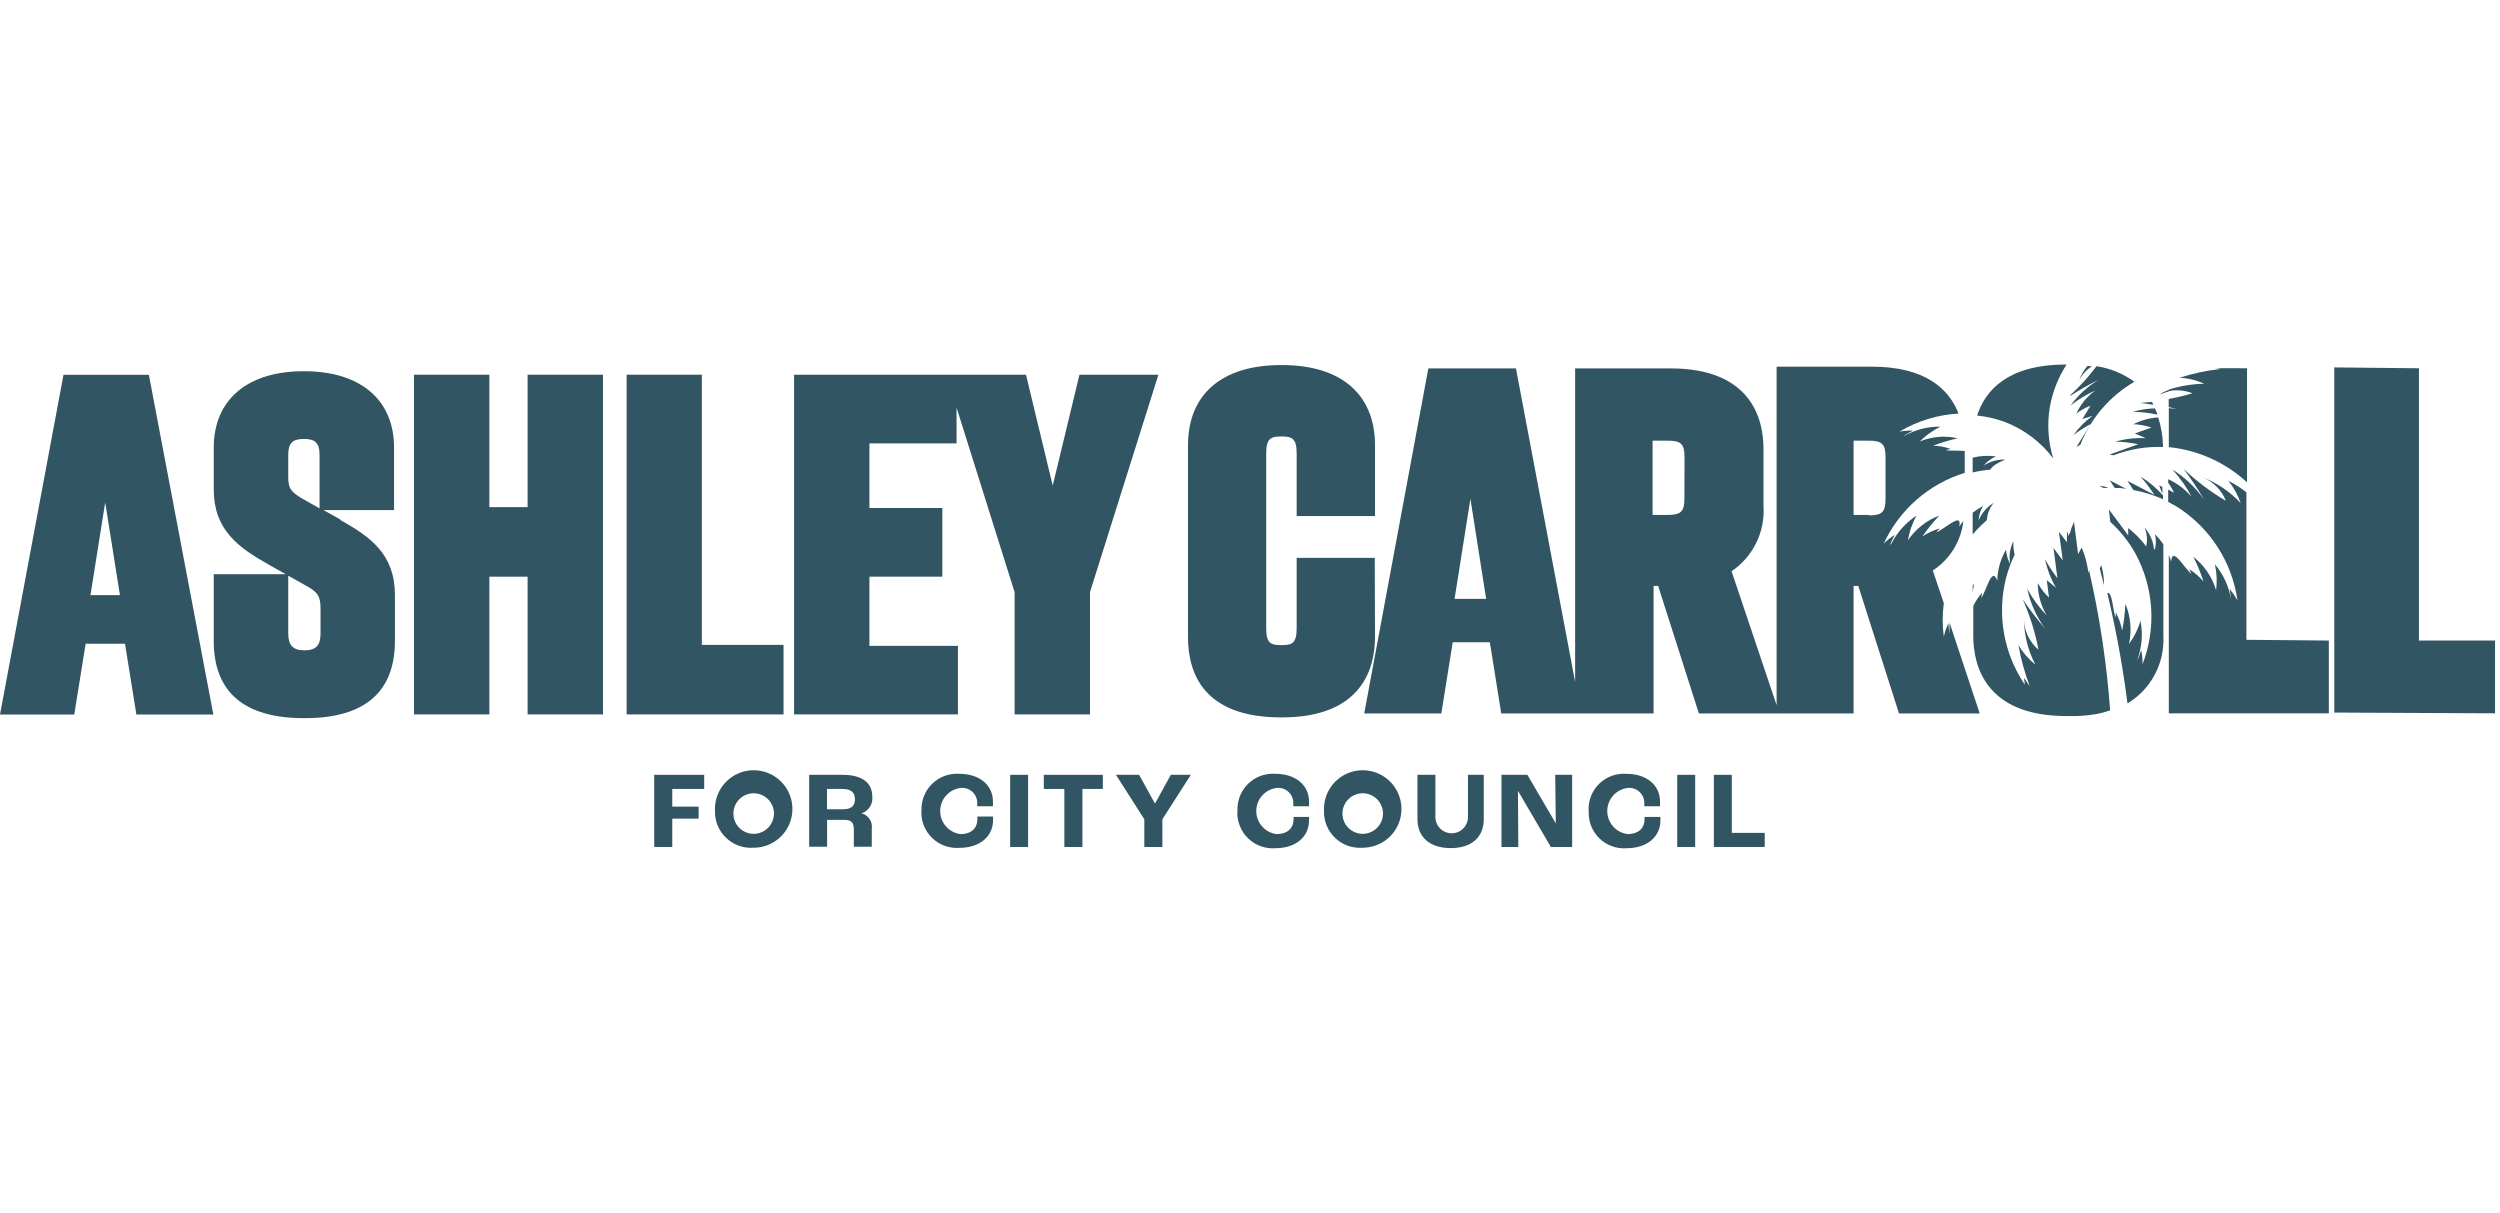 <svg xmlns="http://www.w3.org/2000/svg" width="202" height="98" viewBox="0 0 202 98" fill="none"><path d="M5.13 30.286L0 57.736H6L6.92 52.016H10.1L11.02 57.736H17.24L12.03 30.286H5.13ZM9.69 48.086H7.31L8.5 40.596L9.69 48.086Z" fill="#325563"></path><path d="M27.5 41.976L26.14 41.216H31.84V36.176C31.84 32.306 29.13 29.996 24.59 29.996H24.52C19.98 29.996 17.27 32.306 17.27 36.176V39.546C17.27 42.826 19.27 44.236 21.68 45.606L23.09 46.396H17.27V51.776C17.27 55.926 19.72 58.026 24.56 58.026H24.63C29.46 58.026 31.91 55.926 31.91 51.776V48.076C31.91 44.766 29.91 43.366 27.5 42.016M23.29 38.516V36.756C23.29 35.816 23.63 35.466 24.56 35.466C25.49 35.466 25.82 35.816 25.82 36.756V41.076L24.49 40.326C23.44 39.726 23.29 39.406 23.29 38.516ZM23.29 46.516L24.68 47.296C25.68 47.836 25.9 48.186 25.9 49.176V51.176C25.9 52.176 25.51 52.546 24.59 52.546C23.67 52.546 23.29 52.136 23.29 51.176V46.516Z" fill="#325563"></path><path d="M42.63 40.976H39.54V30.276H33.45V57.726H39.54V46.596H42.63V57.726H48.72V30.276H42.63V40.976Z" fill="#325563"></path><path d="M56.71 30.276H50.63V57.726H63.31V52.106H56.71V30.276Z" fill="#325563"></path><path d="M87.22 30.276L85.06 39.236L82.9 30.276H64.16V57.726H77.4V52.186H70.25V46.596H76.14V41.046H70.25V35.826H77.29V32.936L81.98 47.846V57.726H88.07V47.846L93.6 30.276H87.22Z" fill="#325563"></path><path d="M174.49 31.876C174.75 31.796 174.97 31.696 175.24 31.636V31.506C174.974 31.594 174.722 31.719 174.49 31.876Z" fill="#325563"></path><path d="M111.08 45.076H104.77V50.786C104.77 51.996 104.38 52.126 103.54 52.126C102.7 52.126 102.31 51.996 102.31 50.786V36.616C102.31 35.406 102.71 35.266 103.54 35.266C104.37 35.266 104.77 35.406 104.77 36.616V41.696H111.1V35.976C111.1 31.856 108.36 29.496 103.58 29.496H103.51C98.73 29.496 95.99 31.856 95.99 35.976V51.486C95.99 54.436 97.29 57.966 103.51 57.966H103.58C110.12 57.966 111.1 53.906 111.1 51.486L111.08 45.076Z" fill="#325563"></path><path d="M157.53 50.326C157.51 50.622 157.51 50.919 157.53 51.216C157.476 50.935 157.443 50.651 157.43 50.366C157.268 50.711 157.144 51.073 157.06 51.446C156.94 50.546 156.94 49.635 157.06 48.736L156.17 46.096C156.851 45.652 157.426 45.064 157.853 44.372C158.28 43.681 158.549 42.903 158.64 42.096C158.518 42.242 158.404 42.396 158.3 42.556C158.6 41.286 157.14 42.756 156.45 43.016C156.54 42.906 156.64 42.796 156.74 42.696C156.238 42.835 155.762 43.054 155.33 43.346C155.742 42.747 156.2 42.182 156.7 41.656C155.668 42.045 154.781 42.744 154.16 43.656C154.273 42.953 154.51 42.275 154.86 41.656C153.977 42.236 153.263 43.04 152.79 43.986H152.73C152.839 43.722 152.963 43.465 153.1 43.216C152.773 43.419 152.471 43.661 152.2 43.936C152.828 42.574 153.736 41.36 154.864 40.372C155.993 39.385 157.317 38.647 158.75 38.206V36.446C158.31 36.386 157.57 36.446 157.21 36.366L157.61 36.276C157.155 36.108 156.675 36.02 156.19 36.016C156.841 35.766 157.509 35.565 158.19 35.416C157.162 35.175 156.083 35.266 155.11 35.676C155.599 35.185 156.167 34.779 156.79 34.476C155.776 34.458 154.775 34.709 153.89 35.206H153.84C154.074 35.053 154.318 34.916 154.57 34.796C154.205 34.779 153.839 34.805 153.48 34.876C154.929 34.011 156.565 33.51 158.25 33.416C157.5 31.476 155.62 29.626 151.25 29.626H143.55V56.976L139.91 46.156C140.766 45.578 141.455 44.785 141.908 43.856C142.361 42.927 142.562 41.896 142.49 40.866V36.256C142.49 33.836 141.49 29.766 134.97 29.766H127.27V55.096L122.49 29.766H115.41L110.23 57.646H116.46L117.38 51.896H120.38L121.3 57.646H133.61V47.346H133.98L137.27 57.646H149.77V47.346H150.15L153.44 57.646H159.96L157.53 50.326ZM117.53 48.386L118.81 40.306L120.08 48.386H117.53ZM136.1 40.266C136.1 41.336 135.82 41.606 134.76 41.606H133.53V35.606H134.77C135.83 35.606 136.11 35.876 136.11 36.946L136.1 40.266ZM151.03 41.606H149.77V35.606H151C152.07 35.606 152.35 35.876 152.35 36.946V40.306C152.35 41.376 152.07 41.646 151 41.646" fill="#325563"></path><path d="M174.77 40.036V40.336C174.004 39.998 173.202 39.749 172.38 39.596L171.9 38.856L174.07 39.986C173.737 39.463 173.363 38.968 172.95 38.506C173.631 38.92 174.245 39.436 174.77 40.036Z" fill="#325563"></path><path d="M161.1 40.626C160.766 41.019 160.569 41.51 160.54 42.026C160.232 42.294 159.938 42.577 159.66 42.876L159.39 43.186V41.426C159.658 41.225 159.939 41.041 160.23 40.876C160.016 41.234 159.892 41.639 159.87 42.056C160.116 41.459 160.547 40.958 161.1 40.626Z" fill="#325563"></path><path d="M174.72 39.346V39.906L174.46 39.216L174.72 39.346Z" fill="#325563"></path><path d="M162.07 37.116C161.34 37.426 161.01 37.626 160.82 37.946C160.338 37.987 159.86 38.064 159.39 38.176V36.976C160.008 36.826 160.649 36.793 161.28 36.876C160.893 37.04 160.55 37.294 160.28 37.616C160.803 37.277 161.418 37.109 162.04 37.136" fill="#325563"></path><path d="M174.77 35.976V36.116C173.405 36.069 172.045 36.297 170.77 36.786L170.45 36.726L172.77 35.896C172.161 35.767 171.542 35.696 170.92 35.686C171.719 35.457 172.55 35.362 173.38 35.406L172.49 35.026L173.84 34.546C173.369 34.387 172.877 34.296 172.38 34.276C173.002 33.957 173.683 33.77 174.38 33.726C174.618 34.453 174.749 35.211 174.77 35.976Z" fill="#325563"></path><path d="M165.9 37.036C165.492 35.709 165.396 34.306 165.62 32.936C165.832 31.695 166.294 30.511 166.98 29.456H166.91C162.25 29.456 160.42 31.516 159.75 33.576C160.526 33.656 161.289 33.834 162.02 34.106C163.56 34.704 164.903 35.718 165.9 37.036Z" fill="#325563"></path><path d="M174 32.706L172.94 32.556L173.88 32.476L174 32.706Z" fill="#325563"></path><path d="M168.98 29.576H168.66C168.366 29.915 168.141 30.309 168 30.736C168.223 30.277 168.569 29.889 169 29.616" fill="#325563"></path><path d="M167.3 31.976C168.037 31.498 168.802 31.064 169.59 30.676C168.693 31.209 167.913 31.921 167.3 32.766C167.912 32.278 168.584 31.871 169.3 31.556C168.634 32.029 168.106 32.671 167.77 33.416C168.117 33.15 168.501 32.938 168.91 32.786L168.26 33.856L169.07 33.606C168.476 34.032 167.959 34.556 167.54 35.156C167.973 34.819 168.435 34.521 168.92 34.266L167.78 36.116L168.09 35.936C168.932 33.796 170.472 32.002 172.46 30.846C171.554 30.19 170.505 29.758 169.4 29.586C168.763 30.439 168.047 31.229 167.26 31.946" fill="#325563"></path><path d="M174.34 33.506C173.683 33.363 173.013 33.286 172.34 33.276C172.918 33.102 173.517 33.008 174.12 32.996C174.2 33.16 174.266 33.331 174.32 33.506" fill="#325563"></path><path d="M169.67 45.976C169.78 46.416 169.9 46.856 170.01 47.306C170.011 46.751 169.934 46.199 169.78 45.666C169.746 45.761 169.706 45.855 169.66 45.946" fill="#325563"></path><path d="M168.86 46.126L168.74 46.246C168.652 45.557 168.47 44.885 168.2 44.246L167.91 44.766C167.84 44.226 167.74 43.406 167.58 42.176L167.37 42.666L167.24 43.136V43.026L167.12 43.316C167.12 43.186 167.04 43.036 167.01 42.896C167.01 43.106 167.01 43.326 167.01 43.536V43.816L166.36 42.966L166.67 45.276L165.92 44.276L166.24 46.716C165.862 46.233 165.527 45.718 165.24 45.176C165.407 45.988 165.704 46.768 166.12 47.486L165.38 46.876L165.56 48.286C165.199 47.944 164.892 47.549 164.65 47.116C164.655 48.038 164.907 48.943 165.38 49.736C164.763 49.087 164.232 48.361 163.8 47.576C164.051 48.734 164.541 49.828 165.24 50.786C164.591 50.031 163.987 49.24 163.43 48.416C164.013 49.721 164.443 51.091 164.71 52.496C164.359 52.199 164.073 51.833 163.871 51.419C163.67 51.006 163.557 50.555 163.54 50.096C163.558 51.355 163.874 52.591 164.46 53.706C163.913 53.264 163.45 52.729 163.09 52.126C163.288 53.252 163.592 54.357 164 55.426C163.839 55.214 163.688 54.993 163.55 54.766C163.56 54.953 163.58 55.14 163.61 55.326C162.757 54.071 162.181 52.648 161.92 51.153C161.66 49.658 161.721 48.125 162.1 46.656C162.271 46.026 162.499 45.414 162.78 44.826C162.7 44.465 162.666 44.095 162.68 43.726C162.394 44.301 162.306 44.955 162.43 45.586C162.226 45.224 162.11 44.82 162.09 44.406C161.641 45.171 161.397 46.039 161.38 46.926C160.94 45.696 160.52 47.716 160.09 48.306C160.103 48.161 160.126 48.017 160.16 47.876C159.873 48.205 159.63 48.572 159.44 48.966V51.376C159.44 53.796 160.44 57.856 166.96 57.856H167.77C168.35 57.839 168.929 57.778 169.5 57.676C169.84 57.606 170.174 57.513 170.5 57.396C170.222 53.581 169.65 49.793 168.79 46.066" fill="#325563"></path><path d="M169.97 39.426H170.36C170.137 39.323 169.895 39.269 169.65 39.266L169.97 39.436" fill="#325563"></path><path d="M170.87 39.426C171.19 39.426 171.5 39.426 171.82 39.516L170.46 38.806L170.87 39.426Z" fill="#325563"></path><path d="M159.39 47.276V47.976C159.39 47.686 159.48 47.406 159.51 47.156L159.39 47.326" fill="#325563"></path><path d="M174.04 44.366C173.98 43.722 173.713 43.115 173.28 42.636C173.486 43.111 173.532 43.642 173.41 44.146C172.994 43.591 172.506 43.093 171.96 42.666V43.266C171.63 42.826 171.15 42.156 170.4 41.166L170.51 42.166C171.302 42.89 171.977 43.734 172.51 44.666C173.261 46.031 173.705 47.543 173.811 49.098C173.916 50.653 173.68 52.212 173.12 53.666C173.125 53.283 173.088 52.9 173.01 52.526C172.929 52.799 172.829 53.066 172.71 53.326V53.266C173.07 52.273 173.153 51.202 172.95 50.166C172.755 50.84 172.44 51.473 172.02 52.036C172.263 50.948 172.162 49.812 171.73 48.786C171.7 49.511 171.613 50.233 171.47 50.946C171.376 50.431 171.2 49.935 170.95 49.476C170.95 49.626 170.95 49.766 170.95 49.916C170.7 49.346 170.69 47.776 170.27 47.916C170.974 50.857 171.518 53.835 171.9 56.836C172.837 56.273 173.602 55.465 174.113 54.499C174.624 53.533 174.861 52.447 174.8 51.356V43.976C174.598 43.686 174.371 43.414 174.12 43.166C174.22 43.566 174.22 43.985 174.12 44.386" fill="#325563"></path><path d="M181.56 29.756V38.976C179.837 37.381 177.645 36.385 175.31 36.136H175.24V32.976L175.87 33.036L175.23 32.896V32.236C175.878 32.119 176.519 31.966 177.15 31.776C176.539 31.54 175.874 31.478 175.23 31.596V31.476C176.163 31.185 177.133 31.027 178.11 31.006C177.479 30.722 176.801 30.556 176.11 30.516C177.201 30.169 178.323 29.931 179.46 29.806L178.99 29.746L181.56 29.756Z" fill="#325563"></path><path d="M188.17 51.756V57.636H175.24V44.836C175.314 45.012 175.377 45.192 175.43 45.376C175.51 44.076 176.48 45.906 177.07 46.376C177.01 46.236 176.95 46.116 176.88 45.986C177.319 46.253 177.711 46.591 178.04 46.986C177.82 46.298 177.546 45.629 177.22 44.986C178.097 45.674 178.74 46.617 179.06 47.686C179.152 46.989 179.118 46.281 178.96 45.596C179.647 46.401 180.097 47.38 180.26 48.426C180.241 48.143 180.201 47.862 180.14 47.586C180.392 47.873 180.61 48.188 180.79 48.526C180.572 46.973 180.017 45.487 179.164 44.173C178.31 42.858 177.179 41.746 175.85 40.916L175.19 40.556V39.556L175.67 39.816C175.534 39.532 175.373 39.261 175.19 39.006V38.716C175.917 39.049 176.562 39.537 177.08 40.146C176.666 39.348 176.148 38.608 175.54 37.946C176.547 38.572 177.415 39.4 178.09 40.376C177.59 39.511 177.036 38.679 176.43 37.886C177.468 38.873 178.616 39.738 179.85 40.466C179.682 40.038 179.428 39.649 179.105 39.322C178.782 38.996 178.396 38.738 177.97 38.566C179.142 39.019 180.196 39.734 181.05 40.656C180.82 40.001 180.482 39.389 180.05 38.846C180.566 39.106 181.055 39.418 181.51 39.776V51.696L188.17 51.756Z" fill="#325563"></path><path d="M195.45 51.756V29.756L188.61 29.686V57.576L201.6 57.636V51.756H195.45Z" fill="#325563"></path><path d="M52.86 62.606H56.9V63.746H54.32V65.176H56.45V66.146H54.32V68.436H52.86V62.606Z" fill="#325563"></path><path d="M57.77 65.496C57.744 64.872 57.905 64.254 58.233 63.723C58.561 63.191 59.04 62.77 59.609 62.513C60.178 62.256 60.812 62.175 61.427 62.281C62.042 62.386 62.612 62.674 63.063 63.106C63.514 63.538 63.825 64.095 63.957 64.706C64.089 65.316 64.035 65.952 63.802 66.531C63.569 67.111 63.169 67.608 62.652 67.958C62.135 68.308 61.525 68.495 60.9 68.496C60.492 68.527 60.082 68.472 59.697 68.334C59.312 68.196 58.96 67.978 58.665 67.695C58.369 67.412 58.137 67.07 57.983 66.691C57.829 66.312 57.756 65.904 57.77 65.496ZM62.52 65.496C62.474 65.185 62.34 64.894 62.133 64.657C61.926 64.42 61.656 64.248 61.354 64.16C61.053 64.073 60.732 64.074 60.431 64.163C60.13 64.253 59.86 64.427 59.655 64.665C59.45 64.903 59.318 65.195 59.274 65.506C59.23 65.817 59.276 66.134 59.407 66.42C59.538 66.706 59.749 66.947 60.013 67.117C60.278 67.286 60.586 67.376 60.9 67.376C61.135 67.374 61.367 67.322 61.58 67.223C61.793 67.124 61.983 66.981 62.136 66.803C62.289 66.625 62.403 66.416 62.469 66.191C62.535 65.965 62.553 65.728 62.52 65.496Z" fill="#325563"></path><path d="M65.38 62.606H68.1C69.64 62.606 70.48 63.246 70.48 64.346C70.518 64.64 70.451 64.938 70.292 65.188C70.133 65.438 69.892 65.625 69.61 65.716C69.879 65.784 70.112 65.95 70.265 66.181C70.419 66.412 70.481 66.692 70.44 66.966V68.416H68.99V67.006C68.99 66.476 68.79 66.246 68.24 66.246H66.83V68.416H65.38V62.606ZM68.16 65.386C68.77 65.386 69.08 65.116 69.08 64.576C69.08 64.036 68.76 63.746 68.08 63.746H66.82V65.386H68.16Z" fill="#325563"></path><path d="M74.46 65.526C74.439 65.119 74.505 64.713 74.653 64.334C74.801 63.955 75.029 63.612 75.321 63.328C75.612 63.044 75.961 62.826 76.344 62.687C76.726 62.549 77.134 62.494 77.54 62.526C79.13 62.526 80.23 63.426 80.23 64.766C80.23 64.906 80.23 65.066 80.23 65.146H78.96C78.964 65.066 78.964 64.986 78.96 64.906C78.964 64.732 78.931 64.56 78.863 64.4C78.795 64.241 78.693 64.097 78.566 63.98C78.438 63.863 78.287 63.774 78.122 63.72C77.957 63.666 77.782 63.647 77.61 63.666C77.156 63.723 76.739 63.944 76.436 64.288C76.134 64.631 75.967 65.073 75.967 65.531C75.967 65.988 76.134 66.43 76.436 66.773C76.739 67.117 77.156 67.338 77.61 67.396C78.46 67.396 78.97 66.936 78.97 66.195V65.976H80.24C80.24 66.096 80.24 66.196 80.24 66.266C80.24 67.606 79.13 68.506 77.53 68.506C77.124 68.537 76.716 68.482 76.334 68.344C75.951 68.206 75.602 67.987 75.311 67.703C75.019 67.419 74.791 67.076 74.643 66.697C74.495 66.318 74.429 65.912 74.45 65.506" fill="#325563"></path><path d="M83.07 62.606H81.62V68.436H83.07V62.606Z" fill="#325563"></path><path d="M86 63.746H84.34V62.606H89.11V63.746H87.46V68.436H86V63.746Z" fill="#325563"></path><path d="M92.46 66.196L90.17 62.606H92.04L93.31 64.906H93.34L94.6 62.606H96.22L93.92 66.196V68.436H92.46V66.196Z" fill="#325563"></path><path d="M99.99 65.526C99.969 65.119 100.035 64.713 100.183 64.334C100.331 63.955 100.559 63.612 100.851 63.328C101.142 63.044 101.491 62.826 101.874 62.687C102.256 62.549 102.664 62.494 103.07 62.526C104.67 62.526 105.77 63.426 105.77 64.766C105.777 64.892 105.777 65.019 105.77 65.146H104.5C104.504 65.066 104.504 64.986 104.5 64.906C104.504 64.732 104.471 64.56 104.403 64.4C104.335 64.241 104.233 64.097 104.106 63.98C103.978 63.863 103.826 63.774 103.662 63.72C103.497 63.666 103.322 63.647 103.15 63.666C102.696 63.723 102.279 63.944 101.976 64.288C101.674 64.631 101.507 65.073 101.507 65.531C101.507 65.988 101.674 66.43 101.976 66.773C102.279 67.117 102.696 67.338 103.15 67.396C104 67.396 104.52 66.936 104.52 66.195C104.523 66.132 104.523 66.069 104.52 66.006H105.77V66.296C105.77 67.636 104.67 68.536 103.06 68.536C102.654 68.567 102.246 68.512 101.864 68.374C101.481 68.236 101.132 68.017 100.841 67.733C100.549 67.449 100.321 67.106 100.173 66.727C100.025 66.348 99.959 65.942 99.98 65.536" fill="#325563"></path><path d="M106.98 65.496C106.954 64.872 107.115 64.254 107.443 63.723C107.771 63.191 108.25 62.77 108.819 62.513C109.389 62.256 110.022 62.175 110.637 62.281C111.252 62.386 111.822 62.674 112.273 63.106C112.724 63.538 113.035 64.095 113.167 64.706C113.299 65.316 113.245 65.952 113.012 66.531C112.779 67.111 112.379 67.608 111.862 67.958C111.344 68.308 110.734 68.495 110.11 68.496C109.702 68.528 109.291 68.474 108.905 68.337C108.519 68.2 108.167 67.982 107.871 67.698C107.576 67.415 107.343 67.072 107.19 66.692C107.036 66.313 106.965 65.905 106.98 65.496ZM111.73 65.496C111.684 65.185 111.55 64.894 111.343 64.657C111.136 64.42 110.866 64.248 110.564 64.16C110.263 64.073 109.942 64.074 109.641 64.163C109.34 64.253 109.07 64.427 108.865 64.665C108.66 64.903 108.528 65.195 108.484 65.506C108.44 65.817 108.486 66.134 108.617 66.42C108.748 66.706 108.959 66.947 109.223 67.117C109.488 67.286 109.796 67.376 110.11 67.376C110.345 67.374 110.577 67.322 110.79 67.223C111.003 67.124 111.193 66.981 111.346 66.803C111.499 66.625 111.613 66.416 111.679 66.191C111.745 65.965 111.763 65.728 111.73 65.496Z" fill="#325563"></path><path d="M114.53 66.176V62.606H115.98V66.126C116.009 66.455 116.16 66.761 116.403 66.984C116.647 67.207 116.965 67.331 117.295 67.331C117.625 67.331 117.943 67.207 118.187 66.984C118.43 66.761 118.581 66.455 118.61 66.126V62.606H119.89V66.176C119.89 67.666 118.89 68.526 117.22 68.526C115.55 68.526 114.53 67.666 114.53 66.176Z" fill="#325563"></path><path d="M121.32 62.606H123.41L125.7 66.516H125.71L125.66 62.606H127.03V68.436H125.31L122.66 63.916H122.65L122.68 68.436H121.32V62.606Z" fill="#325563"></path><path d="M128.36 65.526C128.337 65.12 128.402 64.714 128.549 64.335C128.696 63.956 128.923 63.612 129.214 63.328C129.504 63.044 129.853 62.826 130.235 62.687C130.617 62.549 131.025 62.494 131.43 62.526C133.03 62.526 134.13 63.426 134.13 64.766C134.137 64.892 134.137 65.019 134.13 65.146H132.86C132.864 65.066 132.864 64.986 132.86 64.906C132.864 64.732 132.831 64.56 132.763 64.4C132.695 64.241 132.593 64.097 132.466 63.98C132.338 63.863 132.186 63.774 132.022 63.72C131.857 63.666 131.682 63.647 131.51 63.666C131.056 63.723 130.639 63.944 130.336 64.288C130.034 64.631 129.867 65.073 129.867 65.531C129.867 65.988 130.034 66.43 130.336 66.773C130.639 67.117 131.056 67.338 131.51 67.396C132.36 67.396 132.88 66.936 132.88 66.196C132.883 66.132 132.883 66.069 132.88 66.006H134.16C134.16 66.126 134.16 66.226 134.16 66.296C134.16 67.636 133.05 68.536 131.44 68.536C131.035 68.568 130.627 68.513 130.245 68.374C129.863 68.236 129.514 68.017 129.224 67.733C128.933 67.449 128.706 67.106 128.559 66.727C128.412 66.348 128.347 65.942 128.37 65.536" fill="#325563"></path><path d="M136.97 62.606H135.52V68.436H136.97V62.606Z" fill="#325563"></path><path d="M138.48 62.606H139.93V67.296H142.59V68.436H138.48V62.606Z" fill="#325563"></path></svg>